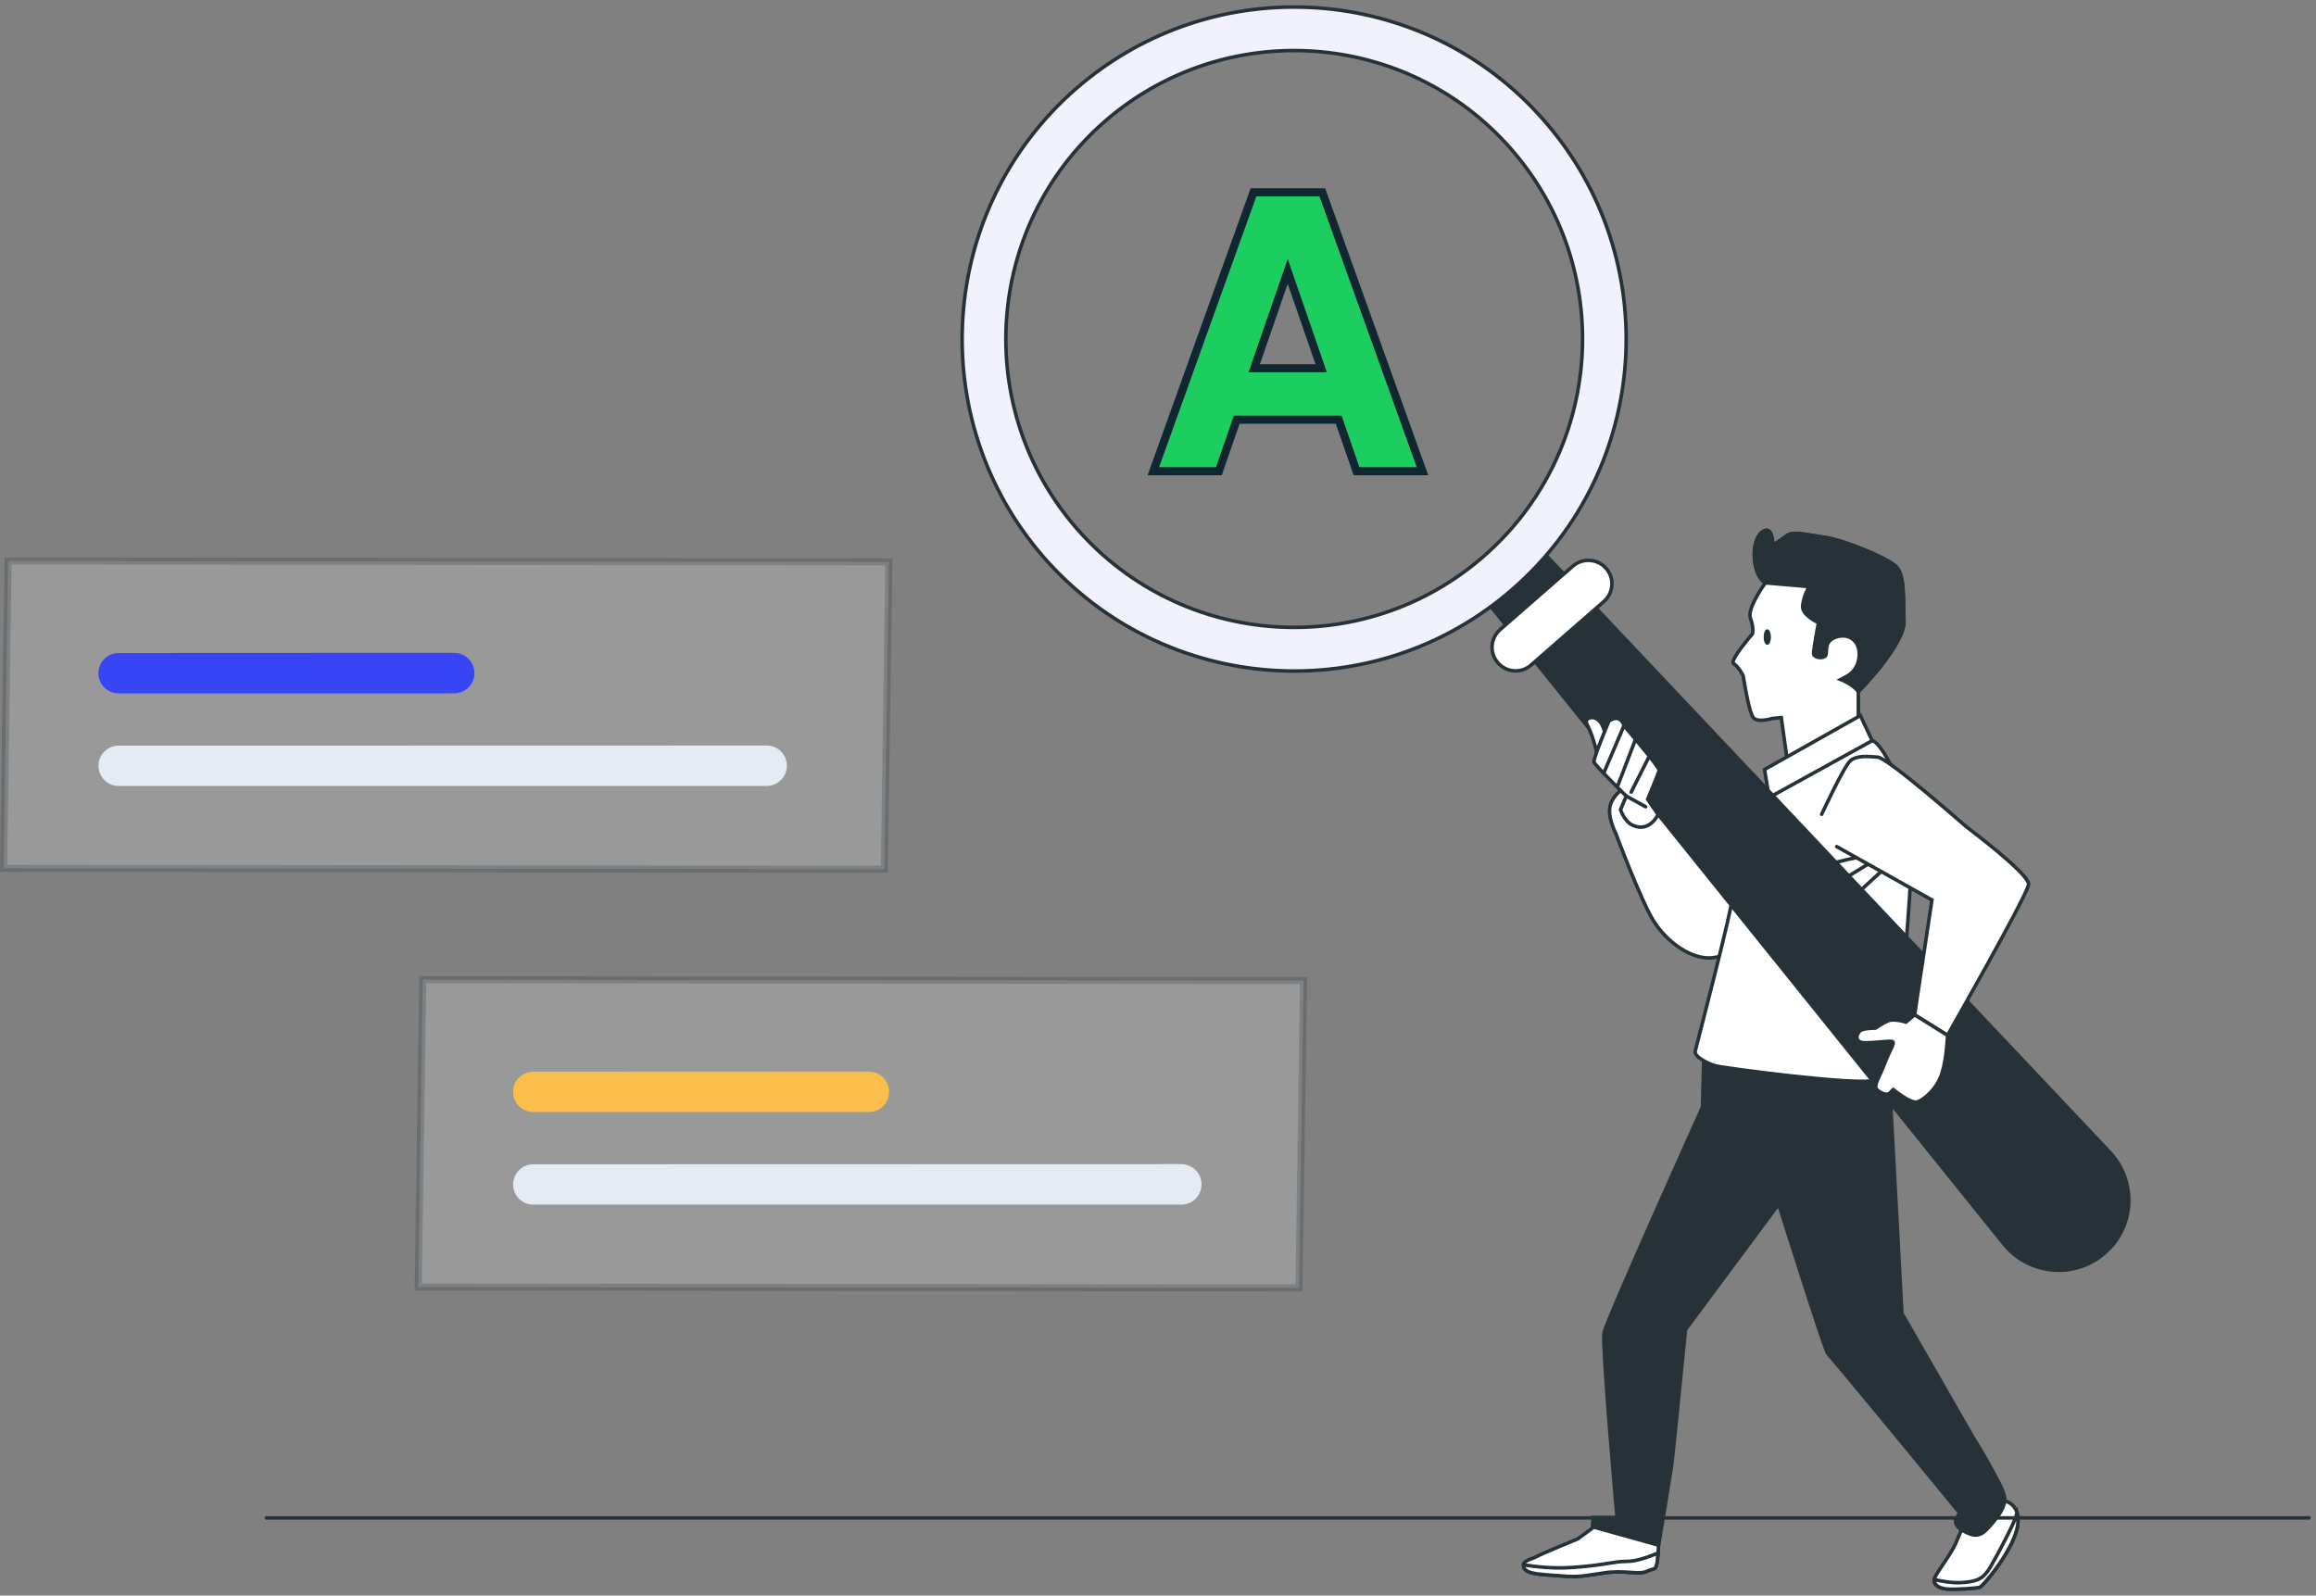 <svg width="328" height="226" viewBox="0 0 328 226" fill="none" xmlns="http://www.w3.org/2000/svg">
<rect x="0" y="0" width="328" height="226" fill="#808080" stroke="none"/>
<path d="M226.396 215.801L223.453 217.967C223.453 217.967 218.343 220.052 217.567 220.501C216.79 220.91 215.482 221.033 215.809 222.014C216.136 222.995 218.343 222.995 220.959 223.199C223.575 223.444 224.311 223.199 227.172 222.79C229.993 222.341 232.159 223.117 233.262 222.545C234.366 222.014 234.448 222.545 234.693 221.237C234.897 219.929 234.897 218.212 234.897 218.212L226.396 215.801Z" fill="white" stroke="#263238" stroke-width="0.5" stroke-miterlimit="10" stroke-linecap="round"/>
<path d="M233.264 222.544C234.367 222.012 234.449 222.544 234.694 221.236C234.735 220.827 234.776 220.418 234.817 219.969C233.754 220.418 231.833 221.154 230.443 221.154C228.359 221.154 227.5 221.685 222.677 222.012C219.898 222.217 217.364 221.89 215.77 221.645C215.77 221.754 215.783 221.876 215.81 222.012C216.137 222.993 218.345 222.993 220.961 223.198C223.576 223.443 224.312 223.198 227.173 222.789C229.994 222.339 232.16 223.116 233.264 222.544Z" fill="white" stroke="#263238" stroke-width="0.5" stroke-miterlimit="10" stroke-linecap="round"/>
<path d="M278.184 215.801C278.184 215.801 277.53 217.314 276.958 218.622C276.426 219.93 274.342 222.668 274.015 223.445C273.688 224.181 274.26 224.957 275.772 225.08C277.285 225.162 279.901 224.957 280.35 224.835C280.8 224.753 285.582 219.071 285.786 215.679C286.032 212.327 283.007 212.45 283.007 212.45L278.184 215.801Z" fill="white" stroke="#263238" stroke-width="0.5" stroke-miterlimit="10" stroke-linecap="round"/>
<path d="M285.786 215.675C285.827 215.102 285.786 214.612 285.664 214.203C285.609 214.367 285.568 214.516 285.541 214.653C285.337 215.634 282.844 220.334 281.903 221.928C280.963 223.522 280.146 223.972 278.143 224.135C276.508 224.299 274.628 223.89 273.933 223.727C273.851 224.381 274.464 224.953 275.772 225.076C277.285 225.157 279.901 224.953 280.35 224.83C280.8 224.749 285.582 219.067 285.786 215.675Z" fill="white" stroke="#263238" stroke-width="0.5" stroke-miterlimit="10" stroke-linecap="round"/>
<path d="M241.316 149.09L241.112 156.815C241.112 156.815 227.501 187.021 227.174 188.778C226.847 190.495 229.013 214.938 229.013 214.938H225.621L225.539 216.246L234.899 218.862C234.899 218.862 236.657 208.275 236.739 207.621C236.861 206.967 238.7 188.329 238.7 188.329L251.903 170.549C251.903 170.549 258.565 191.721 258.892 191.803C259.219 191.926 277.531 214.284 277.531 214.284L276.959 215.265C276.959 215.265 276.754 216.123 277.94 216.777C279.166 217.431 280.147 217.881 281.332 216.655C282.517 215.469 283.784 213.834 283.907 212.649C284.03 211.423 282.844 209.583 281.986 207.948C281.128 206.313 279.493 203.697 279.493 203.697L269.356 186.04L267.803 157.06L267.394 151.583L241.316 149.09Z" fill="#263238" stroke="#263238" stroke-width="0.5" stroke-miterlimit="10" stroke-linecap="round"/>
<path d="M230.238 111.447C230.238 111.447 228.726 112.264 228.113 113.858C227.5 115.493 228.808 117.986 228.808 117.986C228.808 117.986 232.445 127.714 234.244 130.535C236.042 133.355 239.558 136.053 242.664 135.644C245.77 135.235 245.77 132.824 245.77 132.824C245.77 132.824 249.081 127.51 246.465 123.586C243.849 119.703 232.936 109.771 230.238 111.447Z" fill="white" stroke="#263238" stroke-width="0.5" stroke-miterlimit="10" stroke-linecap="round"/>
<path d="M250.756 110.344C250.756 110.344 245.892 123.465 245.524 126.367C245.197 129.269 240.292 147.989 240.088 148.848C239.843 149.747 242.213 150.769 242.99 150.973C243.767 151.218 263.468 153.875 265.593 152.976C267.678 152.077 268.25 152.199 268.25 151.218C268.25 150.197 272.133 117.579 270.253 113.451C268.373 109.323 266.288 105.072 265.144 104.908C264.04 104.786 250.756 110.344 250.756 110.344Z" fill="white" stroke="#263238" stroke-width="0.5" stroke-miterlimit="10" stroke-linecap="round"/>
<path d="M257.131 122.931C259.624 122.072 267.717 120.438 267.717 120.438C267.717 120.438 259.624 125.547 255.496 127.713" stroke="#263238" stroke-width="0.5" stroke-miterlimit="10" stroke-linecap="round"/>
<path d="M267.923 122.07L261.383 128.038" stroke="#263238" stroke-width="0.5" stroke-miterlimit="10" stroke-linecap="round"/>
<path d="M250.023 82.554C250.023 82.554 247.407 86.11 247.898 87.541C248.429 88.971 248.184 89.789 248.184 89.789C248.184 89.789 244.873 93.59 245.527 93.999C246.222 94.408 246.876 95.716 246.876 95.716C246.876 95.716 247.652 100.825 248.306 101.642C248.96 102.419 250.963 101.765 250.963 101.765L252.271 101.642L253.17 108.1L263.184 102.828V97.964C263.184 97.964 269.765 91.342 269.643 87.95C269.52 84.516 269.765 81.369 268.457 80.183C267.149 78.998 261.1 76.464 258.32 76.096C255.541 75.687 253.988 75.279 253.17 75.81C252.394 76.341 251.086 77.281 251.086 77.281C251.086 77.281 251.086 74.093 249.492 75.442C247.898 76.75 248.184 81.491 250.023 82.554Z" fill="white" stroke="#263238" stroke-width="0.5" stroke-miterlimit="10" stroke-linecap="round"/>
<path d="M268.455 80.183C267.147 78.998 261.097 76.464 258.318 76.096C255.539 75.687 253.985 75.279 253.168 75.81C252.391 76.341 251.083 77.281 251.083 77.281C251.083 77.281 251.083 74.093 249.489 75.442C247.895 76.75 248.181 81.491 250.021 82.554L256.193 83.085C256.193 83.085 255.416 84.516 255.293 85.824C255.171 87.132 257.541 88.195 257.541 88.195C257.541 88.195 256.847 91.873 256.847 92.527C256.847 93.222 258.318 93.345 258.563 92.814C258.849 92.282 258.195 90.688 260.28 90.157C262.405 89.666 263.468 91.342 263.305 92.936C263.182 94.53 262.283 95.43 261.465 95.838C260.689 96.247 260.689 96.247 260.689 96.247C260.689 96.247 262.405 96.901 263.182 97.964C263.182 97.964 269.763 91.342 269.64 87.95C269.518 84.516 269.763 81.369 268.455 80.183Z" fill="#263238" stroke="#263238" stroke-width="0.5" stroke-miterlimit="10" stroke-linecap="round"/>
<path d="M250.799 90.233C250.799 90.846 250.595 91.336 250.268 91.336C249.982 91.336 249.777 90.846 249.777 90.233C249.777 89.619 249.982 89.129 250.268 89.129C250.595 89.129 250.799 89.619 250.799 90.233Z" fill="#263238"/>
<path d="M249.898 108.995L250.552 112.96L265.144 104.908L263.469 101.352L249.898 108.995Z" fill="white" stroke="#263238" stroke-width="0.5" stroke-miterlimit="10" stroke-linecap="round"/>
<path d="M298.091 177.462C293.84 181.182 287.382 180.609 283.826 176.236L209.926 84.392L217.855 77.484L298.786 163.197C302.628 167.285 302.342 173.783 298.091 177.462Z" fill="#263238" stroke="#263238" stroke-width="0.5" stroke-miterlimit="10" stroke-linecap="round"/>
<path d="M227.135 85.204L216.835 94.197C215.445 95.423 213.32 95.259 212.135 93.87C210.908 92.48 211.072 90.395 212.462 89.169L222.762 80.177C224.152 78.991 226.236 79.114 227.462 80.504C228.689 81.893 228.525 83.978 227.135 85.204Z" fill="white" stroke="#263238" stroke-width="0.5" stroke-miterlimit="10" stroke-linecap="round"/>
<path fill-rule="evenodd" clip-rule="evenodd" d="M218.712 17.111C235.797 36.69 233.753 66.406 214.216 83.45C194.637 100.535 164.922 98.492 147.836 78.954C130.792 59.375 132.795 29.66 152.373 12.575C171.952 -4.47 201.667 -2.467 218.712 17.111ZM214.052 21.158C199.256 4.154 173.423 2.397 156.42 17.234C139.457 32.071 137.699 57.863 152.496 74.867C167.333 91.87 193.125 93.628 210.128 78.79C227.132 63.953 228.889 38.162 214.052 21.158Z" fill="#F1F2FC" stroke="#263238" stroke-width="0.5" stroke-miterlimit="10" stroke-linecap="round"/>
<path d="M257.992 115.332C257.992 115.332 261.139 108.547 262.039 107.77C262.897 106.994 264.45 107.116 265.922 107.239C267.352 107.321 278.511 117.131 278.511 117.131C278.511 117.131 287.421 123.793 287.299 125.264C287.176 126.695 275.813 146.642 275.813 146.642L271.154 143.739L273.606 127.472L260.118 119.91" fill="white"/>
<path d="M257.992 115.332C257.992 115.332 261.139 108.547 262.039 107.77C262.897 106.994 264.45 107.116 265.922 107.239C267.352 107.321 278.511 117.131 278.511 117.131C278.511 117.131 287.421 123.793 287.299 125.264C287.176 126.695 275.813 146.642 275.813 146.642L271.154 143.739L273.606 127.472L260.118 119.91" stroke="#263238" stroke-width="0.5" stroke-miterlimit="10" stroke-linecap="round"/>
<path d="M271.153 143.742L269.927 144.764C269.927 144.764 268.129 144.192 267.27 144.641C266.371 145.091 265.594 145.622 265.594 145.622C265.594 145.622 263.673 145.622 263.346 146.072C263.019 146.522 262.692 147.094 263.346 147.543C264.041 147.993 267.679 147.298 268.047 147.543C268.374 147.748 267.597 148.851 266.902 150.65C266.248 152.448 265.267 153.756 265.799 154.329C266.371 154.86 267.27 155.228 267.679 154.778C268.129 154.329 268.129 154.329 268.129 154.329C268.129 154.329 270.581 156.331 271.48 156.086C272.379 155.882 274.382 154.206 275.036 151.999C275.731 149.751 275.813 146.644 275.813 146.644L271.153 143.742Z" fill="white" stroke="#263238" stroke-width="0.5" stroke-miterlimit="10" stroke-linecap="round"/>
<path d="M226.111 106.544C226.111 106.544 226.111 106.217 225.539 104.459C224.967 102.661 224.149 102.088 225.049 101.72C225.989 101.353 226.765 102.211 227.051 103.028C227.297 103.805 227.665 104.5 227.665 104.5L226.438 107.361L226.111 106.544Z" fill="white" stroke="#263238" stroke-width="0.5" stroke-miterlimit="10" stroke-linecap="round"/>
<path d="M227.869 102.131C227.869 102.131 225.62 107.445 225.743 107.935C225.907 108.426 230.321 112.758 230.321 112.758L229.504 114.679C229.504 114.679 230.035 116.355 231.22 116.887C233.632 117.99 234.817 115.374 234.817 115.374L233.346 113.208C233.346 113.208 234.899 109.488 234.981 109.12C235.103 108.753 229.994 102.785 229.994 102.785C229.994 102.785 229.544 100.987 227.869 102.131Z" fill="white" stroke="#263238" stroke-width="0.5" stroke-miterlimit="10" stroke-linecap="round"/>
<path d="M229.994 102.785L227.133 109.489" stroke="#263238" stroke-width="0.5" stroke-miterlimit="10" stroke-linecap="round"/>
<path d="M231.587 104.828L229.094 111.327" stroke="#263238" stroke-width="0.5" stroke-miterlimit="10" stroke-linecap="round"/>
<path d="M233.468 107.324L231.016 112.188" stroke="#263238" stroke-width="0.5" stroke-miterlimit="10" stroke-linecap="round"/>
<path d="M230.32 112.758L233.059 114.27" stroke="#263238" stroke-width="0.5" stroke-miterlimit="10" stroke-linecap="round"/>
<path d="M37.73 215L327 215" stroke="#263238" stroke-width="0.5" stroke-miterlimit="10" stroke-linecap="round"/>
<path opacity="0.2" d="M184.613 138.891L183.97 182.419L59.233 182.294L59.877 138.766L184.613 138.891Z" fill="white" stroke="#102631"/>
<path d="M125.917 154.654C125.913 156.235 124.63 157.514 123.05 157.514L75.521 157.513C73.94 157.513 72.66 156.23 72.664 154.649C72.668 153.075 73.945 151.801 75.519 151.8L123.048 151.779C124.636 151.778 125.922 153.067 125.917 154.654Z" fill="#FABE4B"/>
<path d="M170.165 167.77C170.157 169.348 168.876 170.623 167.297 170.623L75.527 170.623C73.944 170.623 72.663 169.335 72.671 167.752C72.678 166.181 73.954 164.91 75.526 164.91L167.297 164.887C168.886 164.887 170.173 166.18 170.165 167.77Z" fill="#E5EBF3"/>
<path opacity="0.2" d="M125.887 79.586L125.243 123.114L0.507 122.989L1.15 79.461L125.887 79.586Z" fill="white" stroke="#102631"/>
<path d="M67.191 95.349C67.187 96.93 65.904 98.209 64.323 98.209L16.794 98.209C15.213 98.209 13.933 96.925 13.937 95.344C13.942 93.77 15.219 92.496 16.793 92.495L64.322 92.474C65.909 92.473 67.195 93.762 67.191 95.349Z" fill="#3845F6"/>
<path d="M111.439 108.473C111.431 110.051 110.149 111.326 108.571 111.326L16.8 111.326C15.217 111.326 13.936 110.038 13.944 108.455C13.952 106.884 15.228 105.614 16.799 105.613L108.57 105.591C110.16 105.59 111.446 106.883 111.439 108.473Z" fill="#E5EBF3"/>
<path d="M189.997 58.875H174.74L172.216 66.174H164.148L177.924 27.812H186.869L200.644 66.174H192.522L189.997 58.875ZM187.912 52.728L182.369 36.703L176.826 52.728H187.912Z" fill="#1BCE5F"/>
<path d="M187.674 26.668L202.271 67.316H191.708L189.185 60.017H175.555L173.031 67.316H162.523L177.12 26.668H187.674ZM177.924 27.811L164.149 66.173H172.216L174.741 58.874H189.999L192.523 66.173H200.645L186.87 27.811H177.924ZM187.913 52.727H176.827L182.369 36.701L187.913 52.727ZM178.432 51.584H186.307L182.369 40.198L178.432 51.584Z" fill="#102631"/>
</svg>
